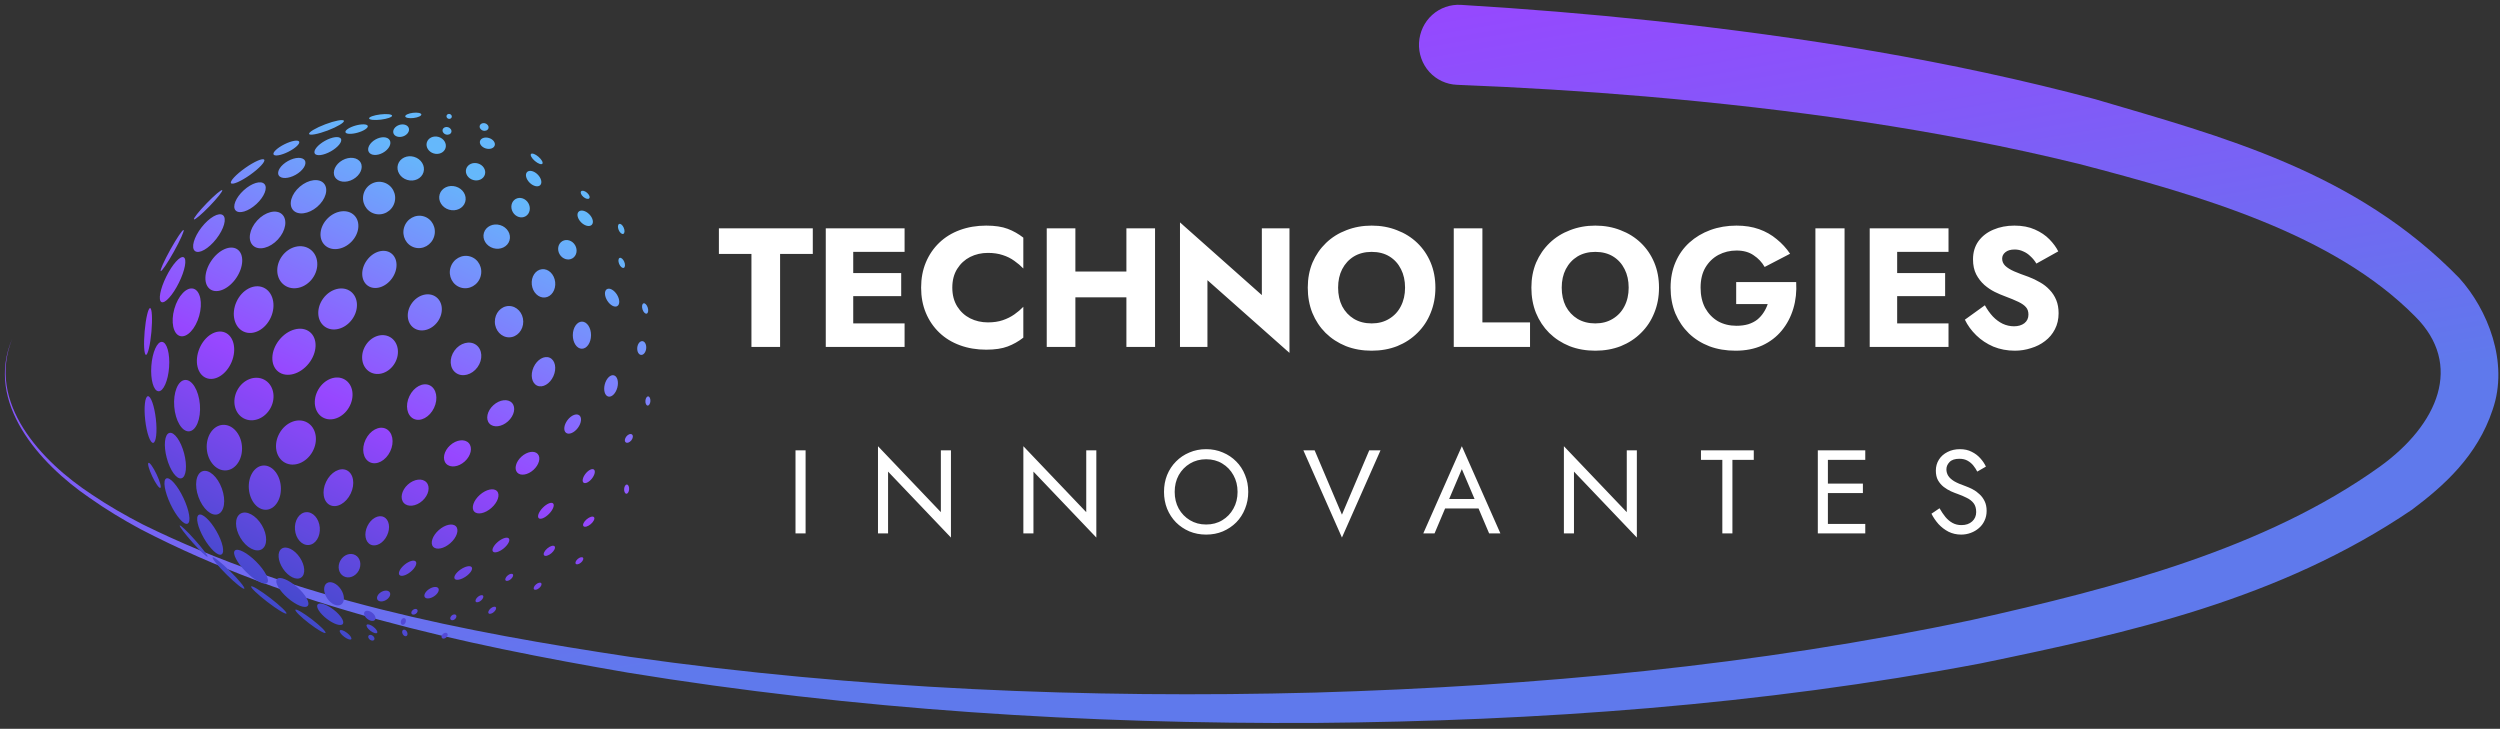 <svg width="295" height="86" viewBox="0 0 295 86" fill="none" xmlns="http://www.w3.org/2000/svg">
<rect x="0" y="0" width="295" height="86" fill="#333333" stroke="none"/>
<path d="M172.396 0.574C171.145 0.499 169.922 0.925 168.993 1.766C168.065 2.606 167.508 3.793 167.445 5.057C167.383 6.322 167.82 7.557 168.66 8.486C169.501 9.414 170.677 9.959 171.928 10.008C179.36 10.297 186.785 10.749 194.187 11.382C211.405 12.873 228.588 15.246 245.26 19.327C259.678 23.083 275.365 27.602 284.989 37.343C290.701 43.021 287.721 50.09 280.818 55.063C267.27 64.77 249.639 69.35 232.673 73.158C207.292 78.527 181.224 80.963 155.175 81.724C128.204 82.436 101.115 81.302 74.371 77.514C54.692 74.548 34.785 70.721 16.853 61.886C14.773 60.813 12.765 59.659 10.827 58.351C4.883 54.459 -1.605 47.555 1.438 39.984C-1.791 47.496 4.637 54.7 10.559 58.739C12.488 60.102 14.489 61.309 16.564 62.433C34.451 71.716 54.369 75.974 74.084 79.371C100.881 83.741 128.075 85.453 155.237 85.306C181.479 85.087 207.781 83.198 233.714 78.282C251.16 74.674 268.927 70.786 284.614 60.144C288.408 57.305 292.326 53.798 294.132 48.343C296.075 42.76 293.537 36.505 290.206 32.823C277.961 20.21 262.212 16.126 247.227 11.703C230.063 7.12 212.576 4.342 195.047 2.45C187.512 1.647 179.958 1.028 172.396 0.574Z" fill="url(#paint0_linear_299_685)"/>
<path d="M43.492 75.001C43.589 74.875 43.814 74.886 43.995 75.025C44.177 75.165 44.246 75.38 44.149 75.506C44.053 75.632 43.827 75.62 43.645 75.481C43.464 75.341 43.396 75.127 43.492 75.001ZM40.105 74.391C40.201 74.265 40.579 74.394 40.95 74.679C41.321 74.963 41.544 75.296 41.447 75.422C41.351 75.548 40.971 75.419 40.601 75.134C40.23 74.849 40.008 74.516 40.105 74.391ZM52.277 74.794C52.452 74.646 52.677 74.623 52.779 74.744C52.882 74.865 52.823 75.083 52.648 75.231C52.474 75.379 52.249 75.402 52.147 75.281C52.044 75.16 52.103 74.942 52.277 74.794ZM47.583 74.317C47.724 74.246 47.923 74.354 48.026 74.558C48.13 74.761 48.099 74.985 47.958 75.057C47.817 75.128 47.618 75.021 47.515 74.817C47.411 74.613 47.442 74.389 47.583 74.317ZM43.273 73.73C43.372 73.601 43.728 73.707 44.067 73.968C44.406 74.228 44.601 74.544 44.502 74.673C44.403 74.802 44.048 74.695 43.709 74.435C43.37 74.174 43.175 73.859 43.273 73.73ZM34.861 71.952C34.958 71.826 35.831 72.335 36.81 73.088C37.79 73.841 38.507 74.553 38.41 74.679C38.314 74.804 37.441 74.296 36.461 73.543C35.481 72.79 34.765 72.078 34.861 71.952ZM37.478 71.331C37.706 71.037 38.555 71.314 39.376 71.949C40.197 72.585 40.678 73.338 40.45 73.632C40.223 73.926 39.373 73.649 38.552 73.014C37.731 72.378 37.251 71.625 37.478 71.331ZM47.731 72.939C47.881 72.992 47.941 73.21 47.865 73.426C47.789 73.641 47.606 73.774 47.457 73.722C47.307 73.669 47.248 73.451 47.323 73.235C47.399 73.019 47.582 72.887 47.731 72.939ZM43.023 72.197C43.18 71.994 43.582 72.04 43.921 72.301C44.26 72.561 44.407 72.938 44.251 73.142C44.094 73.345 43.693 73.298 43.355 73.038C43.015 72.778 42.867 72.401 43.023 72.197ZM53.308 72.625C53.482 72.477 53.707 72.455 53.81 72.576C53.912 72.697 53.854 72.915 53.68 73.064C53.505 73.212 53.28 73.233 53.178 73.112C53.075 72.992 53.133 72.773 53.308 72.625ZM48.738 71.959C48.922 71.823 49.148 71.816 49.242 71.943C49.336 72.071 49.263 72.285 49.079 72.421C48.895 72.556 48.669 72.563 48.575 72.436C48.481 72.308 48.554 72.095 48.738 71.959ZM57.895 71.792C58.129 71.593 58.402 71.53 58.505 71.65C58.607 71.771 58.5 72.03 58.266 72.23C58.031 72.429 57.758 72.492 57.655 72.371C57.553 72.25 57.66 71.991 57.895 71.792ZM29.641 69.199C29.737 69.073 30.748 69.688 31.898 70.571C33.046 71.454 33.899 72.271 33.804 72.397C33.707 72.523 32.697 71.909 31.548 71.026C30.399 70.143 29.544 69.325 29.641 69.199ZM32.685 68.332C32.992 67.979 34.054 68.4 35.056 69.272C36.057 70.145 36.619 71.14 36.312 71.493C36.004 71.846 34.942 71.424 33.94 70.552C32.939 69.679 32.377 68.685 32.685 68.332ZM38.568 68.808C39.012 68.51 39.751 68.834 40.218 69.53C40.685 70.227 40.703 71.033 40.26 71.33C39.816 71.628 39.078 71.304 38.61 70.607C38.143 69.911 38.125 69.105 38.568 68.808ZM56.388 70.43C56.622 70.231 56.895 70.167 56.998 70.288C57.1 70.409 56.993 70.668 56.759 70.867C56.524 71.066 56.251 71.13 56.148 71.009C56.046 70.888 56.153 70.629 56.388 70.43ZM44.987 69.856C45.39 69.619 45.841 69.641 45.995 69.903C46.149 70.166 45.947 70.569 45.545 70.806C45.142 71.042 44.691 71.021 44.537 70.759C44.383 70.496 44.585 70.092 44.987 69.856ZM50.643 69.506C51.085 69.219 51.57 69.18 51.726 69.419C51.881 69.658 51.648 70.086 51.205 70.373C50.763 70.66 50.278 70.699 50.122 70.46C49.967 70.221 50.2 69.793 50.643 69.506ZM63.252 68.955C63.487 68.756 63.761 68.692 63.863 68.812C63.966 68.933 63.859 69.193 63.624 69.393C63.389 69.592 63.115 69.655 63.013 69.534C62.91 69.413 63.018 69.154 63.252 68.955ZM25.096 65.772C25.207 65.659 26.133 66.394 27.163 67.413C28.194 68.433 28.939 69.35 28.827 69.463C28.715 69.575 27.79 68.841 26.76 67.821C25.73 66.802 24.985 65.885 25.096 65.772ZM27.715 64.967C28.046 64.635 29.168 65.218 30.221 66.269C31.274 67.321 31.858 68.442 31.527 68.773C31.196 69.105 30.074 68.522 29.021 67.471C27.969 66.419 27.384 65.299 27.715 64.967ZM59.901 67.908C60.136 67.709 60.409 67.646 60.512 67.767C60.614 67.888 60.507 68.147 60.273 68.346C60.038 68.545 59.765 68.608 59.662 68.487C59.56 68.367 59.667 68.107 59.901 67.908ZM54.369 67.186C54.925 66.811 55.504 66.698 55.664 66.935C55.824 67.171 55.503 67.667 54.947 68.042C54.391 68.417 53.811 68.529 53.651 68.293C53.492 68.056 53.813 67.561 54.369 67.186ZM33.241 64.739C33.788 64.372 34.745 64.839 35.377 65.781C36.009 66.724 36.078 67.785 35.53 68.152C34.983 68.519 34.027 68.053 33.395 67.11C32.763 66.168 32.694 65.106 33.241 64.739ZM40.159 66.155C40.539 65.465 41.331 65.172 41.928 65.5C42.525 65.828 42.702 66.654 42.322 67.345C41.943 68.035 41.151 68.328 40.554 68C39.956 67.672 39.78 66.846 40.159 66.155ZM47.748 66.627C48.281 66.191 48.87 66.028 49.062 66.264C49.255 66.499 48.979 67.044 48.446 67.48C47.913 67.915 47.324 68.077 47.132 67.842C46.94 67.606 47.215 67.063 47.748 66.627ZM68.182 65.951C68.416 65.752 68.689 65.689 68.792 65.81C68.894 65.93 68.787 66.19 68.553 66.389C68.318 66.588 68.045 66.651 67.942 66.531C67.84 66.41 67.947 66.15 68.182 65.951ZM21.209 62.002C21.293 61.927 22.096 62.693 23.003 63.712C23.909 64.73 24.575 65.617 24.492 65.693C24.408 65.768 23.605 65.003 22.698 63.983C21.792 62.964 21.125 62.077 21.209 62.002ZM64.581 64.712C64.925 64.42 65.312 64.311 65.445 64.469C65.579 64.626 65.408 64.99 65.064 65.282C64.721 65.574 64.334 65.683 64.2 65.525C64.067 65.368 64.237 65.004 64.581 64.712ZM23.454 60.752C23.86 60.518 24.791 61.374 25.533 62.663C26.275 63.953 26.548 65.188 26.142 65.422C25.735 65.655 24.805 64.799 24.062 63.51C23.321 62.221 23.048 60.986 23.454 60.752ZM58.779 63.912C59.298 63.487 59.866 63.322 60.047 63.543C60.227 63.764 59.953 64.287 59.435 64.712C58.916 65.136 58.348 65.301 58.167 65.08C57.987 64.859 58.261 64.337 58.779 63.912ZM28.377 60.61C29.074 60.196 30.199 60.8 30.891 61.961C31.582 63.122 31.579 64.4 30.883 64.815C30.186 65.231 29.06 64.626 28.368 63.465C27.676 62.304 27.68 61.026 28.377 60.61ZM51.78 62.546C52.528 61.886 53.44 61.697 53.816 62.123C54.192 62.55 53.891 63.43 53.144 64.09C52.396 64.75 51.485 64.939 51.108 64.513C50.732 64.086 51.033 63.206 51.78 62.546ZM43.351 62.083C43.779 61.182 44.646 60.7 45.287 61.005C45.928 61.31 46.1 62.287 45.671 63.188C45.242 64.088 44.375 64.571 43.734 64.266C43.094 63.961 42.922 62.983 43.351 62.083ZM36.114 60.437C36.923 60.372 37.648 61.186 37.734 62.256C37.82 63.325 37.234 64.246 36.426 64.311C35.617 64.376 34.892 63.561 34.806 62.491C34.72 61.422 35.306 60.502 36.114 60.437ZM69.228 61.274C69.572 60.983 69.959 60.874 70.093 61.031C70.226 61.189 70.056 61.553 69.712 61.845C69.368 62.136 68.981 62.245 68.848 62.088C68.714 61.93 68.885 61.566 69.228 61.274ZM19.62 56.457C20.044 56.257 20.951 57.289 21.648 58.762C22.343 60.235 22.564 61.591 22.141 61.791C21.717 61.991 20.809 60.959 20.113 59.486C19.418 58.014 19.197 56.658 19.62 56.457ZM64.047 59.913C64.516 59.434 65.062 59.207 65.266 59.406C65.469 59.606 65.255 60.156 64.786 60.636C64.317 61.115 63.772 61.342 63.567 61.143C63.363 60.943 63.578 60.392 64.047 59.913ZM23.886 55.607C24.649 55.333 25.675 56.245 26.18 57.645C26.684 59.044 26.475 60.403 25.712 60.678C24.949 60.953 23.921 60.04 23.417 58.64C22.913 57.24 23.123 55.882 23.886 55.607ZM56.624 58.39C57.372 57.73 58.284 57.54 58.66 57.967C59.036 58.393 58.735 59.275 57.987 59.935C57.24 60.594 56.329 60.783 55.952 60.357C55.576 59.931 55.876 59.05 56.624 58.39ZM31.041 54.934C32.082 54.85 33.02 55.949 33.136 57.389C33.251 58.829 32.501 60.064 31.46 60.148C30.419 60.231 29.482 59.131 29.366 57.691C29.251 56.252 30 55.017 31.041 54.934ZM38.477 56.855C39.019 55.719 40.108 55.107 40.911 55.489C41.714 55.872 41.926 57.103 41.385 58.24C40.843 59.377 39.753 59.989 38.95 59.606C38.148 59.224 37.936 57.992 38.477 56.855ZM48.121 57.183C48.859 56.512 49.844 56.393 50.321 56.918C50.799 57.443 50.588 58.413 49.85 59.084C49.112 59.755 48.126 59.873 47.648 59.348C47.172 58.822 47.383 57.853 48.121 57.183ZM73.975 57.177C74.137 57.187 74.255 57.437 74.237 57.736C74.219 58.036 74.072 58.27 73.909 58.261C73.746 58.251 73.629 58 73.647 57.701C73.665 57.402 73.812 57.167 73.975 57.177ZM17.525 54.617C17.668 54.551 18.095 55.158 18.48 55.973C18.866 56.788 19.063 57.504 18.921 57.571C18.779 57.639 18.351 57.032 17.966 56.216C17.581 55.4 17.383 54.684 17.525 54.617ZM69.102 55.886C69.441 55.461 69.882 55.248 70.086 55.411C70.29 55.574 70.181 56.051 69.842 56.477C69.502 56.902 69.061 57.115 68.856 56.952C68.652 56.789 68.762 56.311 69.102 55.886ZM19.988 51.085C20.554 50.935 21.33 52.012 21.723 53.49C22.115 54.969 21.975 56.289 21.409 56.44C20.844 56.589 20.067 55.512 19.675 54.034C19.282 52.556 19.423 51.235 19.988 51.085ZM61.532 53.883C62.199 53.277 63.057 53.135 63.449 53.566C63.841 53.998 63.618 54.838 62.952 55.444C62.286 56.05 61.427 56.192 61.035 55.761C60.644 55.33 60.866 54.489 61.532 53.883ZM26.261 50.135C27.406 50.043 28.431 51.17 28.551 52.653C28.67 54.136 27.838 55.414 26.692 55.506C25.547 55.598 24.521 54.469 24.402 52.986C24.283 51.503 25.116 50.227 26.261 50.135ZM53.114 52.547C53.852 51.876 54.838 51.757 55.315 52.282C55.793 52.807 55.581 53.777 54.843 54.448C54.105 55.119 53.12 55.238 52.643 54.713C52.165 54.188 52.376 53.218 53.114 52.547ZM32.973 51.131C33.701 49.823 35.165 49.249 36.242 49.85C37.319 50.45 37.602 51.997 36.873 53.305C36.144 54.612 34.681 55.185 33.603 54.585C32.526 53.985 32.244 52.438 32.973 51.131ZM43.139 51.877C43.659 50.785 44.731 50.209 45.534 50.591C46.337 50.973 46.566 52.169 46.046 53.262C45.526 54.354 44.453 54.929 43.65 54.547C42.847 54.164 42.618 52.969 43.139 51.877ZM17.452 46.754C17.799 46.715 18.22 47.916 18.392 49.435C18.564 50.956 18.421 52.22 18.074 52.259C17.727 52.297 17.307 51.098 17.135 49.578C16.963 48.058 17.105 46.793 17.452 46.754ZM73.914 51.498C74.12 51.243 74.417 51.141 74.577 51.27C74.737 51.4 74.7 51.712 74.494 51.967C74.288 52.221 73.992 52.322 73.832 52.193C73.672 52.064 73.708 51.753 73.914 51.498ZM66.96 49.58C67.388 49.007 68.009 48.748 68.348 49.001C68.686 49.254 68.614 49.923 68.186 50.496C67.758 51.069 67.136 51.329 66.798 51.076C66.459 50.823 66.532 50.153 66.96 49.58ZM21.831 44.835C22.667 44.768 23.453 46.071 23.588 47.744C23.722 49.418 23.153 50.829 22.317 50.897C21.482 50.964 20.695 49.661 20.561 47.987C20.426 46.313 20.995 44.902 21.831 44.835ZM58.22 47.812C58.958 47.142 59.943 47.023 60.42 47.548C60.897 48.073 60.686 49.043 59.948 49.714C59.21 50.385 58.225 50.502 57.748 49.977C57.271 49.453 57.482 48.483 58.22 47.812ZM28.003 46.037C28.674 44.778 30.099 44.226 31.184 44.805C32.268 45.383 32.604 46.873 31.933 48.132C31.261 49.391 29.837 49.944 28.752 49.365C27.667 48.787 27.331 47.297 28.003 46.037ZM48.307 46.752C48.827 45.66 49.899 45.084 50.702 45.467C51.505 45.849 51.734 47.044 51.214 48.137C50.694 49.229 49.621 49.805 48.818 49.423C48.016 49.04 47.786 47.844 48.307 46.752ZM37.562 45.964C38.277 44.729 39.669 44.199 40.67 44.779C41.671 45.36 41.901 46.831 41.185 48.065C40.47 49.3 39.078 49.831 38.077 49.251C37.077 48.671 36.846 47.199 37.562 45.964ZM76.485 46.775C76.648 46.785 76.766 47.036 76.748 47.335C76.73 47.634 76.584 47.869 76.421 47.859C76.258 47.85 76.14 47.598 76.158 47.299C76.176 47 76.323 46.766 76.485 46.775ZM71.365 45.345C71.548 44.653 72.027 44.18 72.436 44.288C72.844 44.396 73.027 45.044 72.845 45.735C72.662 46.427 72.183 46.9 71.774 46.792C71.366 46.684 71.183 46.036 71.365 45.345ZM19.115 40.342C19.694 40.383 20.069 41.721 19.953 43.33C19.837 44.939 19.274 46.21 18.695 46.168C18.116 46.126 17.741 44.789 17.857 43.18C17.974 41.571 18.537 40.3 19.115 40.342ZM62.96 43.334C63.369 42.425 64.226 41.924 64.873 42.215C65.52 42.506 65.712 43.479 65.303 44.389C64.894 45.298 64.038 45.8 63.391 45.509C62.743 45.218 62.551 44.244 62.96 43.334ZM23.532 41.128C24.147 39.647 25.496 38.799 26.546 39.234C27.596 39.67 27.949 41.224 27.335 42.705C26.721 44.186 25.371 45.034 24.321 44.599C23.271 44.163 22.918 42.609 23.532 41.128ZM53.629 41.369C54.286 40.456 55.429 40.154 56.18 40.694C56.931 41.235 57.006 42.414 56.349 43.327C55.691 44.241 54.549 44.543 53.798 44.002C53.047 43.461 52.971 42.282 53.629 41.369ZM32.948 40.116C33.98 38.826 35.594 38.403 36.555 39.171C37.515 39.939 37.457 41.607 36.426 42.898C35.394 44.188 33.78 44.611 32.819 43.843C31.859 43.075 31.917 41.406 32.948 40.116ZM43.099 40.826C43.757 39.69 45.072 39.222 46.036 39.781C47 40.34 47.248 41.714 46.589 42.85C45.93 43.986 44.615 44.453 43.651 43.895C42.688 43.336 42.44 41.962 43.099 40.826ZM75.807 40.256C76.098 40.285 76.296 40.673 76.251 41.121C76.205 41.569 75.933 41.908 75.643 41.879C75.352 41.849 75.152 41.462 75.197 41.014C75.243 40.566 75.516 40.227 75.807 40.256ZM17.714 36.356C17.935 36.376 18.003 37.628 17.868 39.151C17.733 40.675 17.444 41.895 17.224 41.875C17.003 41.855 16.934 40.604 17.069 39.08C17.205 37.556 17.493 36.337 17.714 36.356ZM68.675 37.952C69.269 37.955 69.747 38.674 69.742 39.558C69.737 40.441 69.252 41.154 68.658 41.151C68.064 41.148 67.586 40.429 67.591 39.546C67.596 38.663 68.081 37.949 68.675 37.952ZM60.041 36.109C60.967 36.096 61.73 36.914 61.744 37.935C61.758 38.955 61.019 39.794 60.094 39.807C59.168 39.82 58.406 39.002 58.392 37.981C58.377 36.961 59.115 36.123 60.041 36.109ZM22.827 34.065C23.636 34.294 23.939 35.731 23.503 37.274C23.067 38.818 22.057 39.883 21.248 39.654C20.439 39.425 20.136 37.989 20.572 36.446C21.008 34.903 22.018 33.837 22.827 34.065ZM27.898 35.627C28.54 34.191 29.971 33.433 31.094 33.935C32.216 34.438 32.605 36.009 31.962 37.445C31.319 38.881 29.889 39.639 28.767 39.137C27.644 38.635 27.255 37.063 27.898 35.627ZM48.606 35.767C49.333 34.757 50.603 34.428 51.442 35.032C52.282 35.636 52.373 36.944 51.647 37.954C50.92 38.964 49.65 39.293 48.81 38.688C47.971 38.084 47.88 36.776 48.606 35.767ZM38.148 35.204C38.995 34.061 40.439 33.695 41.373 34.387C42.307 35.079 42.377 36.568 41.529 37.712C40.681 38.855 39.237 39.221 38.303 38.528C37.369 37.836 37.3 36.348 38.148 35.204ZM75.938 35.795C76.11 35.742 76.333 35.97 76.436 36.305C76.54 36.639 76.484 36.955 76.311 37.008C76.139 37.061 75.916 36.833 75.812 36.498C75.709 36.163 75.765 35.848 75.938 35.795ZM71.607 34.126C71.923 33.929 72.457 34.215 72.8 34.765C73.142 35.314 73.164 35.919 72.849 36.116C72.533 36.313 71.999 36.027 71.656 35.477C71.314 34.928 71.292 34.323 71.607 34.126ZM19.621 32.634C20.345 31.175 21.263 30.157 21.674 30.36C22.084 30.564 21.831 31.912 21.107 33.371C20.384 34.831 19.464 35.848 19.054 35.645C18.644 35.441 18.898 34.093 19.621 32.634ZM63.948 31.766C64.71 31.682 65.409 32.361 65.511 33.282C65.612 34.203 65.076 35.018 64.314 35.102C63.553 35.185 62.853 34.506 62.752 33.585C62.651 32.664 63.187 31.849 63.948 31.766ZM24.926 30.785C25.803 29.479 27.178 28.866 27.998 29.416C28.818 29.966 28.772 31.471 27.895 32.777C27.019 34.084 25.643 34.697 24.823 34.148C24.003 33.597 24.049 32.092 24.926 30.785ZM33.274 30.23C34.117 29.064 35.608 28.702 36.605 29.422C37.601 30.142 37.726 31.672 36.884 32.838C36.041 34.004 34.55 34.366 33.554 33.647C32.557 32.926 32.432 31.397 33.274 30.23ZM53.16 31.571C53.464 30.557 54.504 29.972 55.483 30.265C56.463 30.558 57.01 31.618 56.707 32.632C56.404 33.646 55.364 34.23 54.385 33.938C53.406 33.645 52.857 32.585 53.16 31.571ZM43.283 30.723C44.044 29.665 45.325 29.287 46.145 29.876C46.964 30.466 47.011 31.801 46.25 32.858C45.489 33.916 44.208 34.294 43.389 33.705C42.57 33.115 42.522 31.78 43.283 30.723ZM21.661 27.143C21.777 27.207 21.27 28.344 20.526 29.681C19.783 31.017 19.086 32.048 18.97 31.984C18.854 31.92 19.362 30.783 20.105 29.446C20.848 28.11 21.544 27.079 21.661 27.143ZM73.117 30.435C73.284 30.365 73.529 30.57 73.664 30.894C73.799 31.217 73.774 31.536 73.607 31.605C73.441 31.675 73.196 31.47 73.061 31.146C72.925 30.823 72.951 30.504 73.117 30.435ZM66.359 28.453C66.865 28.16 67.54 28.378 67.866 28.94C68.192 29.503 68.045 30.196 67.539 30.489C67.033 30.782 66.359 30.564 66.033 30.002C65.708 29.44 65.854 28.747 66.359 28.453ZM23.784 26.826C24.695 25.658 25.825 25.015 26.306 25.391C26.786 25.766 26.438 27.017 25.526 28.186C24.615 29.354 23.486 29.996 23.005 29.621C22.524 29.245 22.873 27.994 23.784 26.826ZM38.66 25.769C39.625 24.801 41.032 24.639 41.802 25.406C42.571 26.174 42.413 27.581 41.448 28.549C40.483 29.517 39.077 29.679 38.307 28.911C37.537 28.143 37.695 26.736 38.66 25.769ZM57.103 27.471C57.328 26.719 58.186 26.312 59.019 26.561C59.851 26.81 60.345 27.621 60.12 28.373C59.895 29.125 59.037 29.532 58.204 29.283C57.371 29.034 56.879 28.223 57.103 27.471ZM30.355 26.009C31.299 24.988 32.609 24.663 33.281 25.284C33.953 25.905 33.734 27.237 32.79 28.259C31.846 29.28 30.537 29.604 29.864 28.983C29.192 28.362 29.412 27.03 30.355 26.009ZM47.683 26.837C47.986 25.823 49.026 25.238 50.006 25.531C50.985 25.824 51.533 26.884 51.23 27.898C50.926 28.912 49.886 29.497 48.907 29.204C47.928 28.911 47.379 27.851 47.683 26.837ZM73.061 26.427C73.227 26.357 73.472 26.563 73.607 26.886C73.743 27.209 73.717 27.528 73.551 27.598C73.384 27.667 73.139 27.462 73.004 27.139C72.869 26.816 72.894 26.497 73.061 26.427ZM68.278 24.981C68.543 24.718 69.104 24.852 69.531 25.28C69.958 25.709 70.09 26.27 69.825 26.534C69.56 26.798 68.999 26.665 68.572 26.236C68.145 25.808 68.013 25.245 68.278 24.981ZM26.225 22.436C26.32 22.528 25.651 23.375 24.73 24.327C23.808 25.279 22.983 25.976 22.888 25.884C22.792 25.791 23.461 24.944 24.383 23.992C25.304 23.041 26.128 22.345 26.225 22.436ZM60.84 23.484C61.346 23.191 62.02 23.41 62.346 23.972C62.671 24.534 62.525 25.227 62.02 25.52C61.513 25.814 60.838 25.596 60.513 25.033C60.187 24.471 60.334 23.777 60.84 23.484ZM42.916 22.829C43.22 21.812 44.28 21.23 45.283 21.53C46.286 21.83 46.852 22.899 46.548 23.916C46.243 24.933 45.184 25.515 44.181 25.215C43.178 24.915 42.612 23.846 42.916 22.829ZM35.384 22.023C36.394 21.161 37.67 20.998 38.232 21.658C38.795 22.318 38.431 23.551 37.421 24.412C36.41 25.273 35.136 25.437 34.573 24.777C34.011 24.117 34.373 22.884 35.384 22.023ZM28.754 22.458C29.693 21.597 30.789 21.264 31.201 21.714C31.613 22.164 31.186 23.226 30.247 24.087C29.308 24.948 28.212 25.28 27.8 24.83C27.388 24.38 27.815 23.318 28.754 22.458ZM51.879 22.929C52.104 22.177 52.961 21.77 53.794 22.019C54.627 22.268 55.12 23.079 54.895 23.831C54.671 24.583 53.812 24.99 52.98 24.741C52.147 24.492 51.654 23.68 51.879 22.929ZM68.569 22.576C68.687 22.439 68.998 22.513 69.264 22.74C69.53 22.968 69.651 23.264 69.533 23.401C69.416 23.538 69.105 23.465 68.839 23.237C68.573 23.01 68.452 22.713 68.569 22.576ZM62.197 20.298C62.462 20.034 63.023 20.167 63.45 20.596C63.877 21.024 64.009 21.587 63.744 21.851C63.479 22.114 62.918 21.98 62.491 21.552C62.064 21.123 61.932 20.562 62.197 20.298ZM28.931 19.823C30.013 19.058 31.019 18.621 31.178 18.846C31.336 19.071 30.588 19.873 29.507 20.638C28.425 21.403 27.418 21.84 27.259 21.615C27.101 21.39 27.849 20.588 28.931 19.823ZM40.408 18.906C41.248 18.438 42.209 18.562 42.557 19.184C42.904 19.806 42.504 20.69 41.665 21.158C40.826 21.627 39.864 21.502 39.517 20.88C39.17 20.258 39.569 19.375 40.408 18.906ZM46.956 19.419C47.181 18.667 48.038 18.26 48.871 18.509C49.704 18.758 50.197 19.569 49.973 20.321C49.748 21.073 48.89 21.481 48.057 21.231C47.224 20.982 46.731 20.171 46.956 19.419ZM55.01 19.934C55.171 19.396 55.795 19.108 56.405 19.29C57.015 19.472 57.379 20.056 57.218 20.594C57.057 21.131 56.433 21.419 55.823 21.237C55.214 21.055 54.849 20.471 55.01 19.934ZM33.975 19.003C34.828 18.524 35.725 18.5 35.977 18.949C36.228 19.398 35.739 20.149 34.886 20.628C34.032 21.107 33.135 21.131 32.884 20.683C32.632 20.234 33.121 19.482 33.975 19.003ZM62.656 18.173C62.774 18.036 63.169 18.181 63.539 18.498C63.91 18.815 64.115 19.184 63.998 19.321C63.88 19.458 63.485 19.312 63.114 18.995C62.744 18.678 62.539 18.31 62.656 18.173ZM33.567 17.023C34.402 16.606 35.18 16.468 35.303 16.715C35.425 16.962 34.848 17.499 34.014 17.916C33.179 18.333 32.401 18.47 32.278 18.224C32.156 17.977 32.733 17.439 33.567 17.023ZM38.335 16.622C39.189 16.143 40.037 16.033 40.23 16.376C40.422 16.719 39.885 17.386 39.031 17.864C38.177 18.343 37.329 18.452 37.137 18.109C36.945 17.766 37.481 17.101 38.335 16.622ZM44.315 16.456C45 16.074 45.75 16.116 45.992 16.549C46.234 16.982 45.876 17.643 45.191 18.024C44.507 18.406 43.756 18.365 43.515 17.932C43.273 17.499 43.631 16.838 44.315 16.456ZM50.367 16.804C50.528 16.266 51.152 15.979 51.762 16.161C52.371 16.343 52.736 16.927 52.575 17.465C52.414 18.002 51.789 18.29 51.18 18.107C50.57 17.925 50.206 17.341 50.367 16.804ZM56.642 16.641C56.744 16.3 57.215 16.139 57.694 16.282C58.174 16.426 58.48 16.819 58.378 17.16C58.276 17.501 57.805 17.661 57.325 17.518C56.846 17.374 56.54 16.982 56.642 16.641ZM47.108 14.744C47.609 14.578 48.115 14.745 48.239 15.118C48.363 15.491 48.058 15.928 47.557 16.095C47.056 16.261 46.549 16.094 46.425 15.721C46.301 15.348 46.607 14.911 47.108 14.744ZM52.235 15.289C52.306 15.053 52.592 14.929 52.875 15.014C53.158 15.098 53.329 15.358 53.259 15.595C53.188 15.831 52.902 15.955 52.619 15.87C52.336 15.786 52.165 15.525 52.235 15.289ZM38.389 14.664C39.522 14.235 40.502 14.051 40.58 14.253C40.657 14.455 39.8 14.968 38.666 15.398C37.532 15.827 36.55 16.011 36.474 15.809C36.397 15.606 37.255 15.094 38.389 14.664ZM41.962 14.812C42.689 14.608 43.331 14.631 43.397 14.863C43.462 15.096 42.925 15.451 42.198 15.654C41.471 15.858 40.829 15.834 40.764 15.602C40.699 15.369 41.235 15.015 41.962 14.812ZM56.613 14.831C56.684 14.595 56.97 14.471 57.253 14.556C57.536 14.64 57.707 14.9 57.637 15.137C57.566 15.373 57.28 15.496 56.997 15.411C56.715 15.326 56.543 15.067 56.613 14.831ZM44.872 13.503C45.622 13.412 46.246 13.477 46.267 13.646C46.286 13.816 45.695 14.027 44.946 14.117C44.197 14.208 43.572 14.144 43.551 13.975C43.53 13.805 44.122 13.594 44.872 13.503ZM52.694 13.645C52.74 13.49 52.915 13.406 53.083 13.456C53.251 13.506 53.35 13.672 53.304 13.826C53.258 13.98 53.084 14.065 52.916 14.015C52.748 13.964 52.648 13.799 52.694 13.645ZM48.731 13.312C49.256 13.248 49.697 13.334 49.719 13.503C49.739 13.672 49.331 13.861 48.806 13.925C48.281 13.988 47.839 13.903 47.818 13.733C47.798 13.564 48.206 13.375 48.731 13.312Z" fill="url(#paint1_linear_299_685)"/>
<path d="M84.83 29.962V26.942H95.91V29.962H92.05V40.942H88.67V29.962H84.83ZM99.681 40.942V38.162H106.741V40.942H99.681ZM99.681 29.722V26.942H106.741V29.722H99.681ZM99.681 34.942V32.222H106.341V34.942H99.681ZM97.441 26.942H100.681V40.942H97.441V26.942ZM112.372 33.942C112.372 34.796 112.565 35.536 112.952 36.162C113.338 36.776 113.845 37.242 114.472 37.562C115.112 37.882 115.812 38.042 116.572 38.042C117.238 38.042 117.825 37.956 118.332 37.782C118.838 37.609 119.292 37.382 119.692 37.102C120.092 36.822 120.445 36.522 120.752 36.202V39.842C120.192 40.282 119.578 40.629 118.912 40.882C118.245 41.136 117.398 41.262 116.372 41.262C115.252 41.262 114.218 41.089 113.272 40.742C112.325 40.396 111.512 39.896 110.832 39.242C110.152 38.589 109.625 37.816 109.252 36.922C108.878 36.029 108.692 35.036 108.692 33.942C108.692 32.849 108.878 31.856 109.252 30.962C109.625 30.069 110.152 29.296 110.832 28.642C111.512 27.989 112.325 27.489 113.272 27.142C114.218 26.796 115.252 26.622 116.372 26.622C117.398 26.622 118.245 26.749 118.912 27.002C119.578 27.256 120.192 27.602 120.752 28.042V31.682C120.445 31.362 120.092 31.062 119.692 30.782C119.292 30.489 118.838 30.262 118.332 30.102C117.825 29.929 117.238 29.842 116.572 29.842C115.812 29.842 115.112 30.002 114.472 30.322C113.845 30.642 113.338 31.109 112.952 31.722C112.565 32.336 112.372 33.076 112.372 33.942ZM124.455 35.082V32.042H135.055V35.082H124.455ZM132.915 26.942H136.295V40.942H132.915V26.942ZM123.515 26.942H126.895V40.942H123.515V26.942ZM148.898 26.942H152.158V41.642L142.478 33.062V40.942H139.238V26.242L148.898 34.822V26.942ZM157.897 33.942C157.897 34.769 158.057 35.502 158.377 36.142C158.71 36.769 159.17 37.262 159.757 37.622C160.357 37.982 161.057 38.162 161.857 38.162C162.643 38.162 163.33 37.982 163.917 37.622C164.517 37.262 164.977 36.769 165.297 36.142C165.63 35.502 165.797 34.769 165.797 33.942C165.797 33.116 165.637 32.389 165.317 31.762C164.997 31.122 164.543 30.622 163.957 30.262C163.37 29.902 162.67 29.722 161.857 29.722C161.057 29.722 160.357 29.902 159.757 30.262C159.17 30.622 158.71 31.122 158.377 31.762C158.057 32.389 157.897 33.116 157.897 33.942ZM154.317 33.942C154.317 32.862 154.503 31.876 154.877 30.982C155.263 30.089 155.797 29.316 156.477 28.662C157.157 28.009 157.957 27.509 158.877 27.162C159.797 26.802 160.79 26.622 161.857 26.622C162.937 26.622 163.93 26.802 164.837 27.162C165.757 27.509 166.557 28.009 167.237 28.662C167.917 29.316 168.443 30.089 168.817 30.982C169.19 31.876 169.377 32.862 169.377 33.942C169.377 35.022 169.19 36.016 168.817 36.922C168.457 37.829 167.937 38.616 167.257 39.282C166.59 39.949 165.797 40.469 164.877 40.842C163.957 41.202 162.95 41.382 161.857 41.382C160.75 41.382 159.737 41.202 158.817 40.842C157.897 40.469 157.097 39.949 156.417 39.282C155.75 38.616 155.23 37.829 154.857 36.922C154.497 36.016 154.317 35.022 154.317 33.942ZM171.543 26.942H174.923V38.042H180.543V40.942H171.543V26.942ZM184.283 33.942C184.283 34.769 184.443 35.502 184.763 36.142C185.097 36.769 185.557 37.262 186.143 37.622C186.743 37.982 187.443 38.162 188.243 38.162C189.03 38.162 189.717 37.982 190.303 37.622C190.903 37.262 191.363 36.769 191.683 36.142C192.017 35.502 192.183 34.769 192.183 33.942C192.183 33.116 192.023 32.389 191.703 31.762C191.383 31.122 190.93 30.622 190.343 30.262C189.757 29.902 189.057 29.722 188.243 29.722C187.443 29.722 186.743 29.902 186.143 30.262C185.557 30.622 185.097 31.122 184.763 31.762C184.443 32.389 184.283 33.116 184.283 33.942ZM180.703 33.942C180.703 32.862 180.89 31.876 181.263 30.982C181.65 30.089 182.183 29.316 182.863 28.662C183.543 28.009 184.343 27.509 185.263 27.162C186.183 26.802 187.177 26.622 188.243 26.622C189.323 26.622 190.317 26.802 191.223 27.162C192.143 27.509 192.943 28.009 193.623 28.662C194.303 29.316 194.83 30.089 195.203 30.982C195.577 31.876 195.763 32.862 195.763 33.942C195.763 35.022 195.577 36.016 195.203 36.922C194.843 37.829 194.323 38.616 193.643 39.282C192.977 39.949 192.183 40.469 191.263 40.842C190.343 41.202 189.337 41.382 188.243 41.382C187.137 41.382 186.123 41.202 185.203 40.842C184.283 40.469 183.483 39.949 182.803 39.282C182.137 38.616 181.617 37.829 181.243 36.922C180.883 36.016 180.703 35.022 180.703 33.942ZM204.869 35.882V33.282H211.949C212.016 34.402 211.903 35.449 211.609 36.422C211.316 37.396 210.863 38.256 210.249 39.002C209.636 39.749 208.869 40.336 207.949 40.762C207.029 41.176 205.976 41.382 204.789 41.382C203.669 41.382 202.643 41.209 201.709 40.862C200.776 40.502 199.969 39.996 199.289 39.342C198.609 38.676 198.076 37.889 197.689 36.982C197.316 36.062 197.129 35.049 197.129 33.942C197.129 32.836 197.323 31.836 197.709 30.942C198.096 30.036 198.643 29.262 199.349 28.622C200.056 27.982 200.883 27.489 201.829 27.142C202.776 26.796 203.803 26.622 204.909 26.622C205.896 26.622 206.783 26.762 207.569 27.042C208.356 27.322 209.049 27.716 209.649 28.222C210.263 28.716 210.789 29.289 211.229 29.942L208.229 31.502C207.909 30.942 207.476 30.482 206.929 30.122C206.396 29.749 205.723 29.562 204.909 29.562C204.136 29.562 203.423 29.736 202.769 30.082C202.129 30.429 201.616 30.929 201.229 31.582C200.856 32.222 200.669 33.009 200.669 33.942C200.669 34.862 200.849 35.662 201.209 36.342C201.583 37.009 202.083 37.529 202.709 37.902C203.349 38.262 204.083 38.442 204.909 38.442C205.416 38.442 205.876 38.382 206.289 38.262C206.703 38.129 207.056 37.949 207.349 37.722C207.643 37.482 207.889 37.209 208.089 36.902C208.303 36.582 208.469 36.242 208.589 35.882H204.869ZM214.218 26.942H217.658V40.942H214.218V26.942ZM222.865 40.942V38.162H229.925V40.942H222.865ZM222.865 29.722V26.942H229.925V29.722H222.865ZM222.865 34.942V32.222H229.525V34.942H222.865ZM220.625 26.942H223.865V40.942H220.625V26.942ZM234.215 36.022C234.495 36.529 234.809 36.969 235.155 37.342C235.515 37.716 235.902 38.002 236.315 38.202C236.742 38.402 237.189 38.502 237.655 38.502C238.149 38.502 238.555 38.382 238.875 38.142C239.195 37.889 239.355 37.549 239.355 37.122C239.355 36.762 239.262 36.476 239.075 36.262C238.889 36.036 238.589 35.822 238.175 35.622C237.762 35.422 237.215 35.196 236.535 34.942C236.202 34.822 235.815 34.656 235.375 34.442C234.949 34.229 234.542 33.956 234.155 33.622C233.769 33.276 233.449 32.862 233.195 32.382C232.942 31.889 232.815 31.296 232.815 30.602C232.815 29.776 233.029 29.062 233.455 28.462C233.895 27.862 234.482 27.409 235.215 27.102C235.962 26.782 236.789 26.622 237.695 26.622C238.629 26.622 239.435 26.776 240.115 27.082C240.809 27.389 241.382 27.776 241.835 28.242C242.289 28.709 242.635 29.182 242.875 29.662L240.295 31.102C240.095 30.769 239.862 30.482 239.595 30.242C239.342 29.989 239.055 29.796 238.735 29.662C238.429 29.516 238.095 29.442 237.735 29.442C237.255 29.442 236.889 29.549 236.635 29.762C236.382 29.962 236.255 30.216 236.255 30.522C236.255 30.842 236.375 31.122 236.615 31.362C236.869 31.602 237.222 31.822 237.675 32.022C238.142 32.222 238.702 32.436 239.355 32.662C239.849 32.849 240.309 33.069 240.735 33.322C241.162 33.562 241.535 33.856 241.855 34.202C242.189 34.549 242.449 34.949 242.635 35.402C242.822 35.856 242.915 36.376 242.915 36.962C242.915 37.669 242.769 38.302 242.475 38.862C242.195 39.409 241.809 39.869 241.315 40.242C240.835 40.616 240.282 40.896 239.655 41.082C239.042 41.282 238.409 41.382 237.755 41.382C236.849 41.382 236.002 41.222 235.215 40.902C234.442 40.569 233.769 40.122 233.195 39.562C232.622 39.002 232.175 38.389 231.855 37.722L234.215 36.022Z" fill="white"/>
<path d="M93.87 53.142H95.06V62.942H93.87V53.142ZM111.022 53.142H112.212V63.432L104.792 55.648V62.942H103.602V52.652L111.022 60.436V53.142ZM128.177 53.142H129.367V63.432L121.947 55.648V62.942H120.757V52.652L128.177 60.436V53.142ZM138.613 58.042C138.613 58.78 138.771 59.438 139.089 60.016C139.415 60.595 139.859 61.052 140.419 61.388C140.979 61.724 141.613 61.892 142.323 61.892C143.041 61.892 143.676 61.724 144.227 61.388C144.787 61.052 145.225 60.595 145.543 60.016C145.869 59.438 146.033 58.78 146.033 58.042C146.033 57.305 145.869 56.647 145.543 56.068C145.225 55.49 144.787 55.032 144.227 54.696C143.676 54.36 143.041 54.192 142.323 54.192C141.613 54.192 140.979 54.36 140.419 54.696C139.859 55.032 139.415 55.49 139.089 56.068C138.771 56.647 138.613 57.305 138.613 58.042ZM137.353 58.042C137.353 57.324 137.474 56.661 137.717 56.054C137.969 55.438 138.319 54.906 138.767 54.458C139.215 54.001 139.742 53.646 140.349 53.394C140.955 53.133 141.613 53.002 142.323 53.002C143.041 53.002 143.699 53.133 144.297 53.394C144.903 53.646 145.431 54.001 145.879 54.458C146.327 54.906 146.672 55.438 146.915 56.054C147.167 56.661 147.293 57.324 147.293 58.042C147.293 58.752 147.167 59.414 146.915 60.03C146.672 60.646 146.327 61.183 145.879 61.64C145.431 62.088 144.903 62.443 144.297 62.704C143.699 62.956 143.041 63.082 142.323 63.082C141.613 63.082 140.955 62.956 140.349 62.704C139.742 62.443 139.215 62.088 138.767 61.64C138.319 61.183 137.969 60.646 137.717 60.03C137.474 59.414 137.353 58.752 137.353 58.042ZM158.349 60.73L161.569 53.142H162.899L158.349 63.432L153.799 53.142H155.129L158.349 60.73ZM169.935 60.002L170.355 58.882H174.695L175.115 60.002H169.935ZM172.497 55.354L170.845 59.246L170.733 59.498L169.277 62.942H167.947L172.497 52.652L177.047 62.942H175.717L174.289 59.582L174.177 59.302L172.497 55.354ZM191.959 53.142H193.149V63.432L185.729 55.648V62.942H184.539V52.652L191.959 60.436V53.142ZM200.715 54.262V53.142H206.945V54.262H204.425V62.942H203.235V54.262H200.715ZM215.16 62.942V61.822H220.102V62.942H215.16ZM215.16 54.262V53.142H220.102V54.262H215.16ZM215.16 58.182V57.062H219.822V58.182H215.16ZM214.502 53.142H215.692V62.942H214.502V53.142ZM228.864 59.974C229.088 60.366 229.321 60.712 229.564 61.01C229.816 61.309 230.096 61.542 230.404 61.71C230.712 61.878 231.062 61.962 231.454 61.962C231.976 61.962 232.396 61.818 232.714 61.528C233.031 61.239 233.19 60.87 233.19 60.422C233.19 59.984 233.087 59.634 232.882 59.372C232.676 59.111 232.406 58.901 232.07 58.742C231.743 58.574 231.393 58.425 231.02 58.294C230.777 58.21 230.506 58.103 230.208 57.972C229.909 57.832 229.624 57.66 229.354 57.454C229.083 57.24 228.859 56.978 228.682 56.67C228.514 56.362 228.43 55.984 228.43 55.536C228.43 55.051 228.551 54.617 228.794 54.234C229.036 53.852 229.372 53.553 229.802 53.338C230.231 53.114 230.721 53.002 231.272 53.002C231.804 53.002 232.266 53.105 232.658 53.31C233.059 53.506 233.4 53.763 233.68 54.08C233.96 54.388 234.179 54.715 234.338 55.06L233.316 55.648C233.194 55.406 233.04 55.168 232.854 54.934C232.667 54.701 232.438 54.51 232.168 54.36C231.906 54.211 231.584 54.136 231.202 54.136C230.67 54.136 230.282 54.267 230.04 54.528C229.797 54.78 229.676 55.065 229.676 55.382C229.676 55.653 229.746 55.905 229.886 56.138C230.026 56.362 230.259 56.577 230.586 56.782C230.922 56.978 231.374 57.174 231.944 57.37C232.205 57.464 232.48 57.585 232.77 57.734C233.059 57.884 233.325 58.075 233.568 58.308C233.82 58.532 234.025 58.808 234.184 59.134C234.342 59.452 234.422 59.834 234.422 60.282C234.422 60.712 234.338 61.099 234.17 61.444C234.011 61.79 233.787 62.084 233.498 62.326C233.218 62.569 232.896 62.756 232.532 62.886C232.177 63.017 231.804 63.082 231.412 63.082C230.88 63.082 230.385 62.97 229.928 62.746C229.48 62.513 229.083 62.21 228.738 61.836C228.402 61.454 228.126 61.048 227.912 60.618L228.864 59.974Z" fill="white"/>
<defs>
<linearGradient id="paint0_linear_299_685" x1="29.146" y1="23.626" x2="39.873" y2="86.245" gradientUnits="userSpaceOnUse">
<stop stop-color="#9747FF"/>
<stop offset="1" stop-color="#5F79EC"/>
</linearGradient>
<linearGradient id="paint1_linear_299_685" x1="65.602" y1="25.692" x2="39.182" y2="80.76" gradientUnits="userSpaceOnUse">
<stop stop-color="#65B8FB"/>
<stop offset="0.5" stop-color="#9747FF"/>
<stop offset="1" stop-color="#2F4AC0"/>
</linearGradient>
</defs>
</svg>
